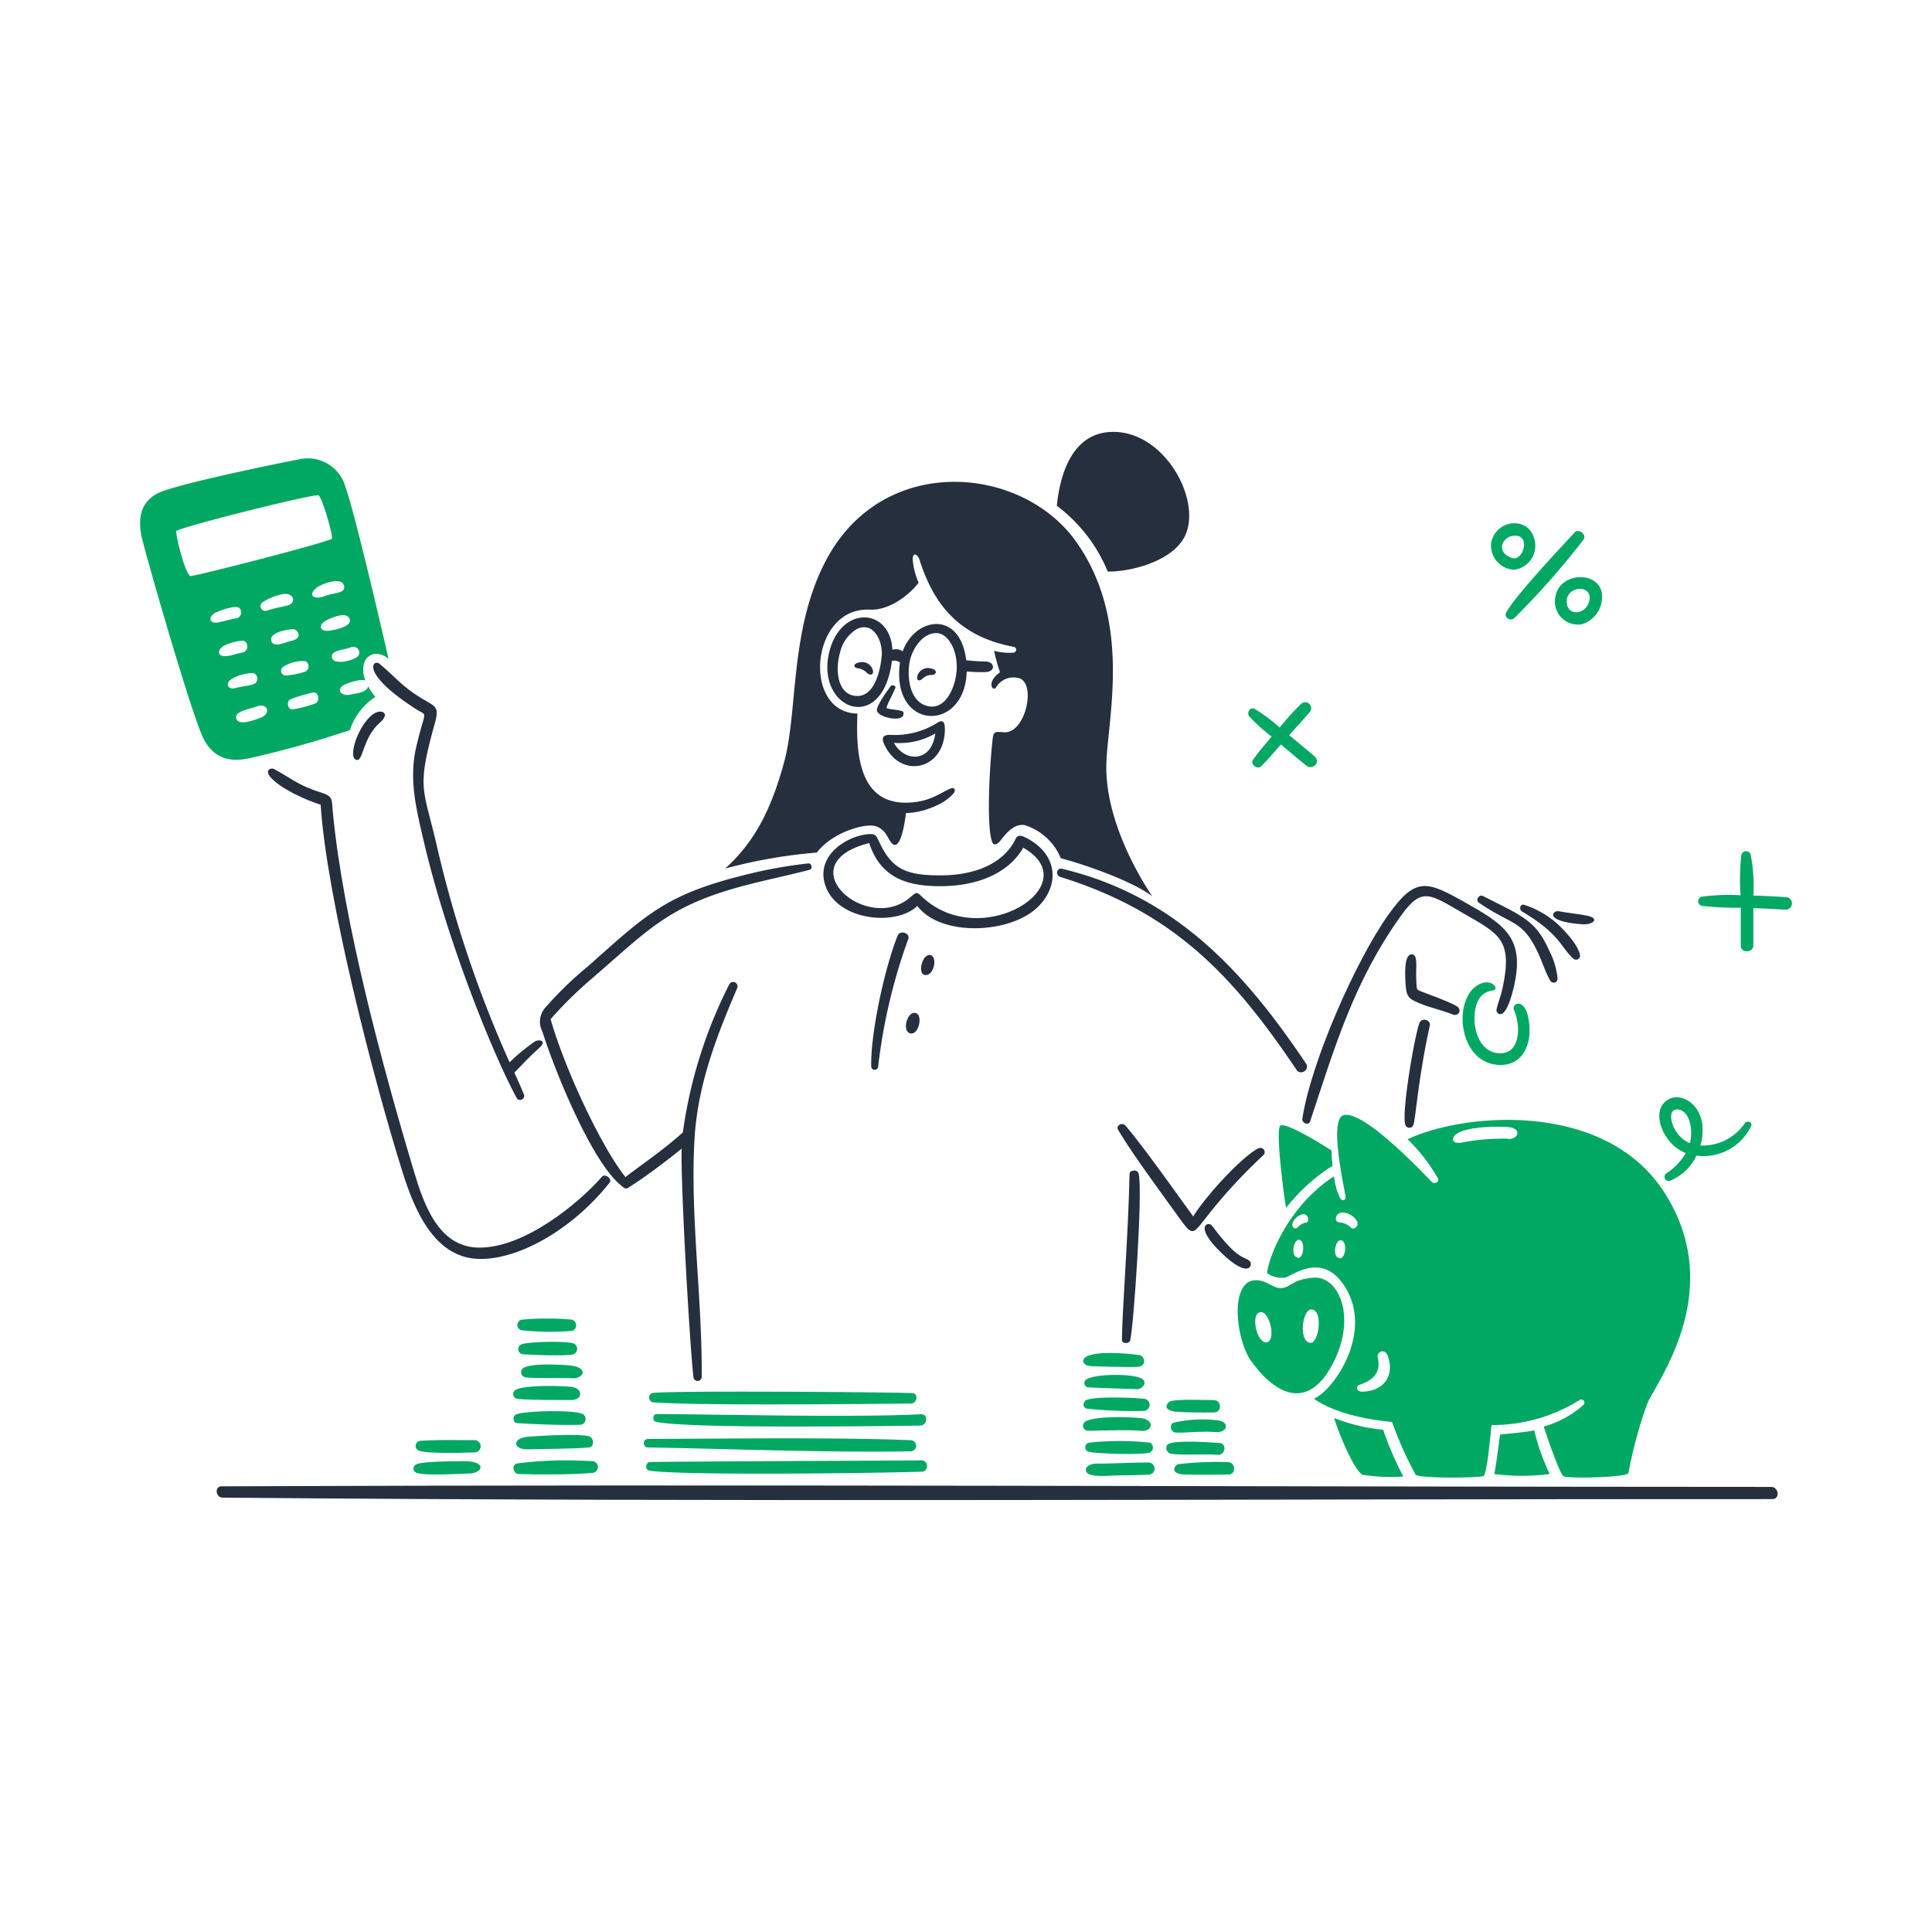 <svg viewBox="-10 -10 200 200" xmlns="http://www.w3.org/2000/svg" id="Financial-Literacy-3--Streamline-Brooklyn.svg" style="background-color: #e6f6ef"><desc>Financial Literacy 3 Streamline Illustration: https://streamlinehq.com</desc><path d="M82.193 61.037c-0.302 0.428 -1.555 2.104 -1.408 2.57 0.207 0.649 2.34 1.103 2.687 0.508 0.09 -0.158 0.11 -0.429 -0.061 -0.49 -0.526 -0.185 -1.08 -0.14 -1.652 -0.324 0.18 -0.655 0.649 -1.358 0.918 -2.062 0.129 -0.269 -0.335 -0.413 -0.483 -0.202Z" fill="#262f3e" stroke-width="1"></path><path d="M78.889 58.59c-0.556 0.104 -0.648 0.544 0.043 0.612a1.563 1.563 0 0 1 0.783 0.427c0.35 0.36 0.825 0.235 0.612 -0.348a1.16 1.16 0 0 0 -1.438 -0.691Z" fill="#262f3e" stroke-width="1"></path><path d="M86.4 59.202a1.142 1.142 0 0 0 -1.34 0.544c-0.302 0.564 0 0.911 0.428 0.519a1.342 1.342 0 0 1 0.942 -0.392c0.553 -0.01 0.657 -0.526 -0.031 -0.672Z" fill="#262f3e" stroke-width="1"></path><path d="M87.803 65.785c0.046 -0.833 -0.061 -1.408 -0.74 -0.979a8.299 8.299 0 0 1 -4.944 1.266c-1.058 0 -0.758 0.703 -0.385 1.364 1.76 3.124 5.858 2.191 6.069 -1.651Zm-0.985 0.147c-0.392 3.06 -3.188 2.97 -4.282 0.967a7.347 7.347 0 0 0 4.282 -0.967Z" fill="#262f3e" stroke-width="1"></path><path d="M90.073 59.508a15.542 15.542 0 0 0 2.037 0.061c1.01 -0.104 0.833 -1.075 -0.079 -1.089a19.522 19.522 0 0 1 -2.012 -0.135c-0.612 -5.176 -5.261 -4.509 -6.576 -0.918a1.227 1.227 0 0 0 -1.065 -0.165c-0.208 -4.337 -5.315 -4.662 -6.528 0.221 -1.473 5.934 5.506 8.711 6.48 0.936a0.973 0.973 0 0 1 0.833 0.165c-0.968 7.116 6.74 7.311 6.911 0.924Zm-8.798 -1.638c-0.12 1.474 -0.709 4.175 -2.52 4.178 -1.939 0 -2.386 -2.447 -1.793 -4.5a3.824 3.824 0 0 1 1.71 -2.411c1.722 -0.872 2.728 1.203 2.603 2.733Zm4.686 5.206c-1.885 -0.511 -2.086 -3.163 -1.774 -4.661 0.27 -1.292 1.4 -3.004 2.875 -2.869 1.003 0.09 2.027 1.548 1.98 3.633 -0.033 1.632 -1.023 4.451 -3.082 3.895Z" fill="#262f3e" stroke-width="1"></path><path d="M80.658 75.53c1.048 0.331 1.226 1.276 1.639 1.737 0.978 1.09 1.44 -2.667 1.487 -3.101 1.646 0 4.05 -0.9 4.955 -2.08 0.221 -0.287 0.074 -0.612 -0.312 -0.471 -1.089 0.464 -1.963 1.226 -3.823 1.431 -5.633 0.621 -6.03 -4.82 -5.842 -9.18 -5.751 -0.068 -4.894 -11.063 1.278 -10.755 2.07 0.104 4.154 -1.597 5.054 -2.79a7.74 7.74 0 0 1 -0.612 -2.399c0 -0.777 0.499 -0.613 0.72 0.068 1.445 4.515 4.013 7.88 9.685 8.962a0.306 0.306 0 0 1 0 0.612 5.997 5.997 0 0 1 -1.98 -0.19 19.53 19.53 0 0 0 0.612 2.22c-1.487 1.04 -0.72 2.09 -0.398 1.548a2.083 2.083 0 0 1 2.215 -0.967c2.025 0.257 0.9 5.809 -1.419 5.629 -1.126 -0.09 -1.08 -0.086 -1.224 1.321 -0.246 2.362 -0.603 8.604 0.043 10.094 0.161 0.372 0.554 0.102 0.698 -0.05 0.368 -0.39 1.34 -1.98 2.63 -1.756a5.981 5.981 0 0 1 3.75 3.433c2.007 0.508 7.415 2.318 9.464 3.946 -2.447 -3.713 -4.754 -8.736 -4.754 -13.355s2.88 -15.007 -3.187 -23.449c-5.604 -7.789 -19.753 -9.089 -25.695 1.773 -3.938 7.2 -3.002 15.721 -4.46 21.093 -1.3 4.789 -2.98 8.24 -6.12 11.061a53.058 53.058 0 0 1 9.503 -1.659c1.553 -2.085 4.995 -3.076 6.093 -2.728Z" fill="#262f3e" stroke-width="1"></path><path d="M104.67 49.163c2.319 0.055 7.093 -1.088 8.155 -4.055 1.355 -3.786 -2.398 -10.4 -7.573 -10.4 -4.172 0 -5.506 4.23 -5.85 7.65a16.195 16.195 0 0 1 5.269 6.806Z" fill="#262f3e" stroke-width="1"></path><path d="M97.603 83.727c2.186 -2.34 1.761 -5.43 -1.44 -7.029 -0.428 -0.213 -0.81 -0.312 -1.022 0.135 -1.326 2.775 -4.564 3.726 -7.409 3.78 -4.055 0.077 -5.442 -0.679 -6.765 -3.56 -0.283 -0.614 -0.398 -0.742 -0.997 -0.709 -2.16 0.119 -5.514 2.119 -4.57 5.206 1.159 3.79 7.38 4.374 9.562 2.233 2.456 3.28 9.892 2.888 12.641 -0.055Zm-13.251 -0.948c-4.474 4.145 -13.006 -3.33 -4.374 -5.506 1.224 3.762 4.172 4.541 7.763 4.46 3.182 -0.072 6.534 -1.131 8.186 -3.976 6.729 3.818 -4.265 10.825 -10.4 5.151 -0.502 -0.467 -0.574 -0.684 -1.174 -0.128Z" fill="#262f3e" stroke-width="1"></path><path d="M85.675 90.915c1.01 0.279 1.468 -2.016 0.562 -2.056 -0.777 -0.03 -1.236 1.87 -0.562 2.056Z" fill="#262f3e" stroke-width="1"></path><path d="M84.261 96.984c0.857 0.159 1.34 -1.988 0.478 -2.129s-1.399 1.957 -0.478 2.129Z" fill="#262f3e" stroke-width="1"></path><path d="M82.922 86.86c-1.324 3.299 -2.79 9.964 -2.735 13.495a0.36 0.36 0 1 0 0.72 0.061 58.001 58.001 0 0 1 3.119 -13.214c0.204 -0.622 -0.859 -0.954 -1.104 -0.342Z" fill="#262f3e" stroke-width="1"></path><path d="M173.345 143.924c-53.431 -0.015 -106.996 -0.281 -160.41 -0.061 -0.765 0 -0.612 1.17 0.116 1.17 53.413 0.479 106.985 0.135 160.422 0.153 0.814 0.005 0.676 -1.262 -0.129 -1.262Z" fill="#262f3e" stroke-width="1"></path><path d="M54.212 112.651c0.653 0.545 0.524 0.486 1.291 0 1.44 -0.912 3.965 -2.839 5.059 -3.744 -0.11 3.671 0.823 20.125 1.224 23.675a0.431 0.431 0 0 0 0.857 -0.09c0.055 -8.105 -1.22 -16.768 -0.741 -24.697 0.37 -6.12 2.774 -11.61 4.41 -15.508a0.45 0.45 0 1 0 -0.833 -0.36 48.438 48.438 0 0 0 -4.79 15.294c-1.964 1.793 -4.178 3.261 -5.94 4.631 -2.447 -3.06 -6.222 -11.012 -7.751 -16.353a42.75 42.75 0 0 1 4.368 -4.282c5.773 -4.972 7.835 -7.493 15.845 -9.58 2.19 -0.571 4.415 -1.022 6.601 -1.597 0.319 -0.084 0.233 -0.666 -0.11 -0.661a47.025 47.025 0 0 0 -6.05 1.058c-8.55 2.057 -10.535 4.019 -16.72 9.54a37.384 37.384 0 0 0 -4.5 4.356 2.177 2.177 0 0 0 -0.287 2.447c1.376 4.339 5.114 13.404 8.068 15.87Z" fill="#262f3e" stroke-width="1"></path><path d="M106.927 111.52c-0.106 5.959 -0.743 13.86 -0.789 17.166 -0.006 0.44 0.754 0.472 0.862 0.055 0.355 -1.363 1.35 -15.941 0.857 -17.288 -0.167 -0.452 -0.923 -0.319 -0.93 0.068Z" fill="#262f3e" stroke-width="1"></path><path d="M99.763 80.779c11.79 3.672 17.91 10.235 24.531 20.084a0.613 0.613 0 0 0 0.979 -0.649C118.825 90.561 111.6 82.71 99.934 79.934c-0.557 -0.133 -0.698 0.68 -0.171 0.844Z" fill="#262f3e" stroke-width="1"></path><path d="M120.159 108.926c-1.882 1.08 -5.439 5.04 -6.638 6.998 -1.835 -2.533 -5.441 -7.609 -7.035 -9.421 -0.306 -0.348 -1.003 0 -0.74 0.45 1.341 2.311 4.508 6.595 6.325 9.121 1.321 1.835 1.383 1.739 2.582 0.226a54.062 54.062 0 0 1 6.08 -6.668c0.455 -0.407 -0.003 -1.037 -0.575 -0.707Z" fill="#262f3e" stroke-width="1"></path><path d="M27.019 68.67c0.562 -0.035 0.613 -2.378 2.282 -3.836 1.225 -1.069 0.115 -1.47 -0.661 -0.917 -1.623 1.153 -2.777 4.82 -1.621 4.753Z" fill="#262f3e" stroke-width="1"></path><path d="M33.081 63.417c1.255 0.81 0.959 -0.164 0 3.94 -0.768 3.286 0.012 6.421 0.777 9.69 2.52 10.781 7.425 22.641 9.684 26.709a0.435 0.435 0 0 0 0.72 -0.386c-0.311 -0.788 -0.661 -1.56 -1.015 -2.33 0.81 -0.833 1.481 -1.572 2.508 -2.49s-0.076 -0.945 -0.367 -0.746a20.118 20.118 0 0 0 -2.637 2.165 120.998 120.998 0 0 1 -7.53 -22.41c-1.395 -6.055 -2.122 -5.814 -0.221 -12.633 0.496 -1.778 0.134 -1.748 -1.273 -2.587 -2.106 -1.26 -2.684 -2.16 -4.441 -3.622 -0.637 -0.536 -2.148 0.878 3.795 4.7Z" fill="#262f3e" stroke-width="1"></path><path d="M23.195 73.303c0.612 9.66 5.535 28.716 8.498 38.101 1.138 3.6 3.138 8.662 7.672 8.91 4.092 0.227 9.834 -2.947 13.739 -7.886 0.32 -0.402 -0.474 -0.982 -0.795 -0.611 -2.261 2.61 -7.984 7.414 -12.78 7.335 -4.166 -0.069 -5.675 -4.552 -6.668 -7.861 -3.275 -10.921 -7.313 -25.904 -8.406 -37.202 -0.126 -1.309 0.08 -1.646 -1.223 -2.049 -2.385 -0.736 -3.092 -1.492 -4.894 -2.447 -0.232 -0.122 -0.99 0.077 -0.348 0.844 0.978 1.179 3.695 2.401 5.206 2.867Z" fill="#262f3e" stroke-width="1"></path><path d="M147.554 84.352c3.99 2.381 3.991 3.69 5.323 4.893a0.416 0.416 0 0 0 0.672 -0.434c-0.226 -1.04 -1.544 -2.452 -2.34 -3.182a9.502 9.502 0 0 0 -3.42 -1.957c-0.422 -0.143 -0.572 0.478 -0.235 0.679Z" fill="#262f3e" stroke-width="1"></path><path d="M153.8 85.68c1.144 0.082 1.836 -0.615 0.508 -0.887 -0.96 -0.197 -2.001 -0.282 -2.97 -0.465 -0.578 -0.111 -1.625 1.057 2.462 1.353Z" fill="#262f3e" stroke-width="1"></path><path d="M149.285 88.792c0.397 0.876 0.7 1.832 1.15 2.656 0.243 0.444 0.82 0.336 0.802 -0.196a7.958 7.958 0 0 0 -0.881 -2.88c-1.371 -3.108 -2.79 -3.552 -6.84 -5.616 -0.398 -0.203 -0.821 0.417 -0.422 0.691 3.452 2.385 4.551 1.721 6.191 5.345Z" fill="#262f3e" stroke-width="1"></path><path d="M115.455 116.867c-0.343 -0.459 -1.98 -0.007 1.028 2.875 2.875 2.753 3.248 1.145 2.9 0.82 -0.649 -0.605 -1.132 0.05 -3.928 -3.695Z" fill="#262f3e" stroke-width="1"></path><path d="M125.628 106.075c2.552 -7.704 4.514 -14.463 9.428 -21.32 2.165 -3.022 3.022 -2.154 6.436 -0.202 3.775 2.16 5.135 2.742 4.031 7.843 -0.158 0.728 -0.463 1.422 -0.612 2.147 -0.061 0.299 0.827 1.548 1.732 -2.086 1.35 -5.408 -0.868 -6.719 -5.157 -9.139 -3.853 -2.175 -4.998 -2.484 -7.733 1.334 -3.371 4.704 -8.045 15.294 -8.938 21.172 -0.031 0.483 0.662 0.708 0.814 0.251Z" fill="#262f3e" stroke-width="1"></path><path d="M136.934 95.908c-0.535 1.475 -1.836 9.18 -1.469 10.473a0.441 0.441 0 0 0 0.838 0.104c0.232 -0.51 0.495 -4.825 1.71 -10.308 0.137 -0.612 -0.853 -0.88 -1.079 -0.269Z" fill="#262f3e" stroke-width="1"></path><path d="M140.653 94.073c-1.221 -0.616 -2.319 -0.958 -3.67 -1.493 -0.398 -0.158 -0.32 -0.251 -0.373 -1.26 -0.062 -1.163 0.206 -2.43 -0.41 -2.52 -0.853 -0.121 -0.745 2.001 -0.72 2.619 0.065 1.724 0.226 1.932 1.481 2.446s2.264 0.684 3.432 1.156c0.586 0.237 1.094 -0.529 0.261 -0.949Z" fill="#262f3e" stroke-width="1"></path><path d="M44.093 127.719a27.509 27.509 0 0 0 5.151 0.049 0.612 0.612 0 0 0 -0.055 -1.162 29.168 29.168 0 0 0 -5.108 0 0.557 0.557 0 0 0 0.013 1.113Z" fill="#00a863" stroke-width="1"></path><path d="M57.96 136.381c-0.38 0 -0.477 0.696 -0.068 0.796 3.165 0.767 24.635 0.434 27.37 0.398 0.746 -0.011 0.858 -1.206 0.098 -1.17 -7.309 0.361 -21.202 0.001 -27.401 -0.023Z" fill="#00a863" stroke-width="1"></path><path d="M102.42 132.827a0.45 0.45 0 0 0 0.104 0.764c0.18 0.077 4.399 0.172 5.163 0.221 0.472 0 1.08 -0.551 0.643 -0.997 -0.644 -0.661 -5.111 -0.634 -5.909 0.013Z" fill="#00a863" stroke-width="1"></path><path d="M57.551 135.158c4.631 0.373 21.087 0.186 26.771 0.134 0.612 -0.005 0.81 -1.058 0.098 -1.08 -3.169 -0.11 -25.547 -0.275 -26.917 0a0.502 0.502 0 0 0 0.049 0.946Z" fill="#00a863" stroke-width="1"></path><path d="M111.638 136.13c1.355 0.104 2.714 0.105 4.074 0.08 0.81 -0.015 0.758 -1.273 -0.061 -1.273s-3.858 -0.129 -4.527 0.134c-0.239 0.095 -0.918 0.857 0.514 1.058Z" fill="#00a863" stroke-width="1"></path><path d="M44.625 138.731c-1.584 0.129 -1.633 1.359 0.104 1.303 2.093 -0.067 4.191 -0.028 6.277 -0.195 0.508 -0.041 0.507 -0.99 0 -1.145 -0.994 -0.297 -4.943 -0.079 -6.381 0.037Z" fill="#00a863" stroke-width="1"></path><path d="M111.515 137.269c-0.514 0.165 -0.337 0.99 0.165 1.022 1.065 0.066 2.447 -0.161 4.19 -0.043 1.163 0.078 1.546 -1.04 0.116 -1.223a13.115 13.115 0 0 0 -4.471 0.245Z" fill="#00a863" stroke-width="1"></path><path d="M102.528 134.901c-0.415 0.131 -0.526 0.8 -0.031 0.918a45.606 45.606 0 0 0 5.861 0.239 0.63 0.63 0 1 0 0.037 -1.26c-1.156 -0.117 -4.696 -0.264 -5.867 0.104Z" fill="#00a863" stroke-width="1"></path><path d="M44.178 131.616a0.526 0.526 0 0 0 0.159 0.948c0.379 0.141 4.019 0.058 4.955 0.111 1.102 0.062 1.834 -1.214 -0.661 -1.358 -0.992 -0.058 -3.669 -0.195 -4.454 0.3Z" fill="#00a863" stroke-width="1"></path><path d="M49.47 129.12c-0.54 -0.34 -4.977 -0.247 -5.548 0.073a0.533 0.533 0 0 0 0.09 0.973c0.153 0.068 4.938 0.27 5.42 0a0.612 0.612 0 0 0 0.039 -1.046Z" fill="#00a863" stroke-width="1"></path><path d="M108.083 138.119c1.31 0.119 1.456 -1.175 0 -1.316s-4.595 -0.214 -5.702 0.33a0.526 0.526 0 0 0 0.098 0.96c0.33 0.08 3.769 -0.141 5.603 0.025Z" fill="#00a863" stroke-width="1"></path><path d="M102.767 140.297c0.544 0.172 5.714 0.373 6.32 0.037a0.574 0.574 0 0 0 -0.037 -0.99 29.624 29.624 0 0 0 -6.319 0 0.483 0.483 0 0 0 0.036 0.953Z" fill="#00a863" stroke-width="1"></path><path d="M85.515 141.178c-8.37 0.055 -20.022 0.083 -28.196 0.166 -0.496 0 -0.612 0.819 -0.074 0.9 3.592 0.535 24.832 0.239 28.325 0.098a0.613 0.613 0 0 0 -0.055 -1.164Z" fill="#00a863" stroke-width="1"></path><path d="M102.993 131.426c1.17 0.051 3.469 0.098 4.643 0.08s0.85 -1.14 0.349 -1.224c-0.386 -0.064 -3.671 -0.464 -5.13 0 -1.025 0.263 -0.932 1.098 0.138 1.144Z" fill="#00a863" stroke-width="1"></path><path d="M117.101 141.361a33.109 33.109 0 0 0 -5.176 0.221c-0.282 0.103 -0.949 1.009 0.759 1.058 1.499 0.042 3.003 0.016 4.5 0 0.823 -0.009 0.731 -1.275 -0.083 -1.279Z" fill="#00a863" stroke-width="1"></path><path d="M116.054 140.602c0.802 0.064 0.985 -1.17 0.18 -1.223 -1.047 -0.075 -4.135 -0.3 -5.17 0.049 -0.544 0.18 -0.367 0.95 0.129 1.052 0.976 0.2 3.557 0.019 4.861 0.122Z" fill="#00a863" stroke-width="1"></path><path d="M108.86 141.398c-1.585 0 -3.175 0.09 -4.76 0.11 -0.514 0.007 -1.181 -0.055 -1.572 0.343a0.466 0.466 0 0 0 0.037 0.648c0.482 0.45 2.447 0.239 3.175 0.233 1.065 -0.009 2.129 -0.031 3.187 -0.074a0.63 0.63 0 0 0 -0.067 -1.26Z" fill="#00a863" stroke-width="1"></path><path d="M43.426 134.772c0.44 0.166 4.564 0.153 5.69 0.159 1.223 0.007 1.302 -1.223 0 -1.364s-4.937 -0.18 -5.782 0.33a0.508 0.508 0 0 0 0.092 0.875Z" fill="#00a863" stroke-width="1"></path><path d="M84.317 140.235a0.575 0.575 0 0 0 0 -1.144c-7.849 -0.324 -19.687 -0.149 -27.255 -0.134a0.441 0.441 0 0 0 0 0.881c7.748 0.128 19.399 0.569 27.255 0.397Z" fill="#00a863" stroke-width="1"></path><path d="M43.5 137.317c2.217 0.137 4.435 0.228 6.66 0.171a0.613 0.613 0 0 0 0.19 -1.101c-0.783 -0.45 -5.952 -0.367 -6.93 0.037 -0.381 0.154 -0.318 0.868 0.08 0.893Z" fill="#00a863" stroke-width="1"></path><path d="M51.446 141.276a39.749 39.749 0 0 0 -7.952 0.227c-0.581 0.194 -0.33 1.08 0.202 1.088 2.545 0.06 5.099 0.077 7.641 -0.116a0.612 0.612 0 0 0 0.11 -1.199Z" fill="#00a863" stroke-width="1"></path><path d="M39.174 139.085c-1.903 0 -3.818 -0.055 -5.714 0.074a0.526 0.526 0 0 0 -0.079 1.015c0.963 0.341 4.686 0.208 5.695 0.18a0.635 0.635 0 0 0 0.098 -1.267Z" fill="#00a863" stroke-width="1"></path><path d="M37.908 141.263c-0.893 0.015 -4.283 0 -4.846 0.343a0.473 0.473 0 0 0 -0.055 0.81c0.715 0.399 4.509 0.147 5.604 0.116 1.37 -0.04 1.867 -1.311 -0.704 -1.269Z" fill="#00a863" stroke-width="1"></path><path d="M20.88 37.57c-2.116 0.389 -11.795 2.399 -14.156 3.322s-2.43 3.016 -2.043 4.754 5.059 18.047 6.338 20.708 3.491 2.441 5.01 2.092a105.719 105.719 0 0 0 10.188 -2.863 6.495 6.495 0 0 1 2.643 -3.438 6.68 6.68 0 0 1 -0.759 -1.107c-0.074 0.648 -1.224 0.728 -1.836 0.868 -0.85 0.196 -1.499 -0.429 -0.758 -0.942 0.27 -0.19 1.921 -0.777 2.33 -0.49 -0.868 -2.227 0.752 -3.572 2.381 -2.282 -0.459 -2.049 -3.51 -15.227 -4.448 -17.741a4.043 4.043 0 0 0 -4.891 -2.882Zm4.748 13.135c0.09 0.74 -0.876 0.58 -2.086 1.028 -0.937 0.347 -1.783 -0.04 -0.783 -0.875 0.503 -0.423 2.738 -1.248 2.866 -0.153ZM9.72 49.628c-0.544 -0.111 -1.548 -4.282 -1.469 -4.638s14.357 -3.939 14.729 -3.707 1.524 4.172 1.377 4.478 -14.272 3.939 -14.658 3.87Zm4.617 3.202c0.754 -0.09 0.863 1.049 0.11 1.181 -0.611 0.106 -1.222 0.286 -1.8 0.416 -0.874 0.197 -1.2 -0.45 -0.435 -0.949a6.404 6.404 0 0 1 2.125 -0.648Zm0.624 3.506c0.783 -0.135 0.881 1.089 0.122 1.223s-1.113 0.33 -1.646 0.36c-1.04 0.06 -0.886 -0.642 -0.33 -1.034a5.463 5.463 0 0 1 1.854 -0.552Zm1.223 3.33a0.611 0.611 0 0 1 0.438 0.746c-0.154 0.592 -0.82 0.464 -2.304 0.826 -0.76 0.185 -1.034 -0.532 -0.318 -0.96a4.653 4.653 0 0 1 2.183 -0.608Zm0.789 4.638c-0.526 0.18 -2.298 0.922 -2.526 0.061 -0.2 -0.753 1.44 -0.965 2.098 -1.224 1.152 -0.45 1.591 0.741 0.41 1.163ZM19.409 51.48c1.113 -0.055 1.223 0.979 0.373 1.193s-1.089 0.221 -2.061 0.501a0.498 0.498 0 1 1 -0.45 -0.886 5.692 5.692 0 0 1 2.138 -0.808ZM18.09 56.327c-0.293 -0.918 2.057 -1.26 2.405 -1.17 0.239 0.059 1.028 0.936 -0.496 1.223 -0.544 0.141 -1.682 0.71 -1.927 -0.049Zm1.199 2.723a3.78 3.78 0 0 1 2.331 -0.612 0.612 0.612 0 0 1 -0.079 1.113 9.04 9.04 0 0 1 -1.96 0.378 0.489 0.489 0 0 1 -0.289 -0.879Zm1.034 4.38c-0.557 0.099 -0.709 -0.862 -0.239 -1.047a13.963 13.963 0 0 1 2.325 -0.691c0.587 -0.118 0.746 0.93 0.232 1.126a12.499 12.499 0 0 1 -2.316 0.612Zm6.812 -5.604c-0.246 0.504 -2.61 1.138 -2.777 0.232 -0.136 -0.751 1.094 -0.72 2.056 -1.08a0.613 0.613 0 0 1 0.722 0.848Zm-0.924 -3.72c0.251 0.82 -1.835 1.157 -2.183 1.193 -0.923 0.095 -1.22 -0.644 -0.068 -1.17 0.54 -0.247 1.988 -0.857 2.239 -0.025Z" fill="#00a863" stroke-width="1"></path><path d="M170.64 106.258a5.31 5.31 0 0 1 -4.619 2.325c1.046 -3.671 -1.609 -5.549 -3.156 -4.851 -2.21 0.996 -0.771 4.753 1.651 5.628a6.3 6.3 0 0 1 -1.964 2.075 0.431 0.431 0 1 0 0.398 0.764 5.172 5.172 0 0 0 2.667 -2.57 5.469 5.469 0 0 0 5.659 -3.06c0.167 -0.402 -0.377 -0.617 -0.636 -0.31Zm-5.708 2.08c-1.835 -0.72 -2.587 -3.56 -1.284 -3.487s1.653 2.177 1.286 3.487Z" fill="#00a863" stroke-width="1"></path><path d="M122.527 106.54c-0.515 0.5 0.428 7.628 0.612 8.491a19.107 19.107 0 0 1 4.814 -4.35 13.822 13.822 0 0 1 -0.116 -1.59c-1.957 -1.242 -4.897 -2.949 -5.31 -2.551Z" fill="#00a863" stroke-width="1"></path><path d="M135.71 107.941a17.867 17.867 0 0 1 3.138 4.032c0.18 0.416 -0.373 0.648 -0.643 0.367 -1.722 -1.8 -7.047 -7.278 -9.054 -6.919 -1.651 0.295 0 7.395 0.135 8.448 0.05 0.403 -0.355 0.532 -0.581 0.129a7.118 7.118 0 0 1 -0.612 -2.221c-4.527 2.912 -6.673 8.014 -6.93 10.003a2.473 2.473 0 0 0 1.835 0.477c0.728 -0.103 3.887 -2.852 6.265 1.004 2.927 4.746 -1.224 10.693 -3.249 11.532 1.97 1.419 5.335 2.165 8.087 2.404a37.941 37.941 0 0 0 2.447 5.469c0.422 0.398 6.668 0.33 7.02 0.129s0.667 -3.671 0.838 -5.274a16.978 16.978 0 0 0 9.109 -2.594 0.327 0.327 0 0 1 0.386 0.526 10.35 10.35 0 0 1 -4.099 2.22c0.49 1.511 1.677 4.894 2.05 5.145s6.668 0.147 6.729 -0.343a45.047 45.047 0 0 1 1.914 -7.096c0.733 -2.007 8.424 -11.61 1.793 -21.944 -6.175 -9.62 -20.926 -8.204 -26.579 -5.494Zm-11.385 12.24c-0.746 -0.129 -0.45 -1.89 0.172 -1.835s0.519 1.98 -0.172 1.866Zm0.863 -3.622a1.648 1.648 0 0 0 -0.857 0.49c-0.278 0.302 -0.661 -0.037 -0.532 -0.428a1.509 1.509 0 0 1 1.12 -0.936c0.519 -0.031 0.709 0.801 0.27 0.905Zm3.499 3.67c-0.783 0 -0.52 -1.896 0.129 -1.835s0.54 1.878 -0.129 1.872Zm1.131 -3.187a2.007 2.007 0 0 0 -1.162 -0.502c-0.651 -0.064 -0.36 -1.003 0.239 -1.015A1.809 1.809 0 0 1 130.5 116.46c0.18 0.49 -0.324 0.912 -0.679 0.612Zm0.861 16.338c0.488 -0.218 2.442 -0.689 1.951 -2.802 -0.155 -0.666 0.74 -1.07 1.052 -0.171 0.72 2.083 -0.54 3.668 -2.727 3.655 -0.52 0.001 -0.616 -0.528 -0.276 -0.682Zm15.514 -25.498a22.423 22.423 0 0 0 -4.766 0.373c-1.131 0.264 -1.35 -0.488 -0.483 -0.973 1.112 -0.625 3.78 -0.704 5.157 -0.612s1.211 1.193 0.09 1.248Z" fill="#00a863" stroke-width="1"></path><path d="M145.297 138.505c-0.09 0.434 -0.404 3.187 -0.612 4.086a22.429 22.429 0 0 0 5.738 0 22.797 22.797 0 0 1 -1.597 -4.521c-0.867 0.203 -2.808 0.343 -3.53 0.435Z" fill="#00a863" stroke-width="1"></path><path d="M127.776 131.524c2.82 -4.986 0.862 -9.493 -1.835 -9.262 -2.234 0.192 -2.374 1.046 -3.285 1.08s-1.364 -0.707 -2.447 -0.81c-2.986 -0.276 -2.314 5.986 -0.771 8.24 1.915 2.803 5.505 5.762 8.339 0.751Zm-6.583 -2.581c-0.99 0.313 -1.743 -2.687 -0.868 -3.06 1.022 -0.507 1.828 2.755 0.868 3.06Zm4.472 0.067c-1.26 -0.043 -0.881 -3.525 0.116 -3.462 1.209 0.077 0.765 3.493 -0.116 3.462Z" fill="#00a863" stroke-width="1"></path><path d="M128.112 136.791c0.612 2.001 2.172 5.556 2.955 5.873a17.717 17.717 0 0 0 4.203 0.18 32.855 32.855 0 0 1 -2.086 -4.839 18.286 18.286 0 0 1 -5.072 -1.214Z" fill="#00a863" stroke-width="1"></path><path d="M144.978 100.227c2.325 0.225 3.51 -1.664 3.346 -4.001 -0.214 -3.163 -1.931 -2.448 -1.584 -1.64 0.72 1.687 0.611 4.415 -1.382 4.448 -2.808 0.046 -3.268 -4.23 -2.172 -5.732a1.919 1.919 0 0 1 1.358 -0.77c0.821 -0.09 -0.33 -1.627 -1.903 -0.312 -2.159 1.805 -1.542 7.633 2.336 8.008Z" fill="#00a863" stroke-width="1"></path><path d="M174.814 82.865q-1.652 -0.102 -3.304 -0.159a17.316 17.316 0 0 0 -0.275 -4.209 0.496 0.496 0 0 0 -0.978 0.09 22.77 22.77 0 0 0 -0.074 4.092 20.895 20.895 0 0 0 -4.055 0.153 0.49 0.49 0 0 0 0.049 0.942 30.85 30.85 0 0 0 4.026 0.19v3.96c0 0.752 1.302 0.741 1.302 -0.068v-3.848c1.126 0.042 2.25 0.098 3.371 0.165a0.655 0.655 0 0 0 -0.061 -1.309Z" fill="#00a863" stroke-width="1"></path><path d="M121.633 66.255c-0.642 0.801 -1.343 1.549 -1.921 2.399 -0.317 0.465 0.441 1.046 0.832 0.672 0.735 -0.702 1.371 -1.505 2.056 -2.257 0.9 0.746 1.771 1.514 2.692 2.233 0.516 0.402 1.609 -0.348 0.667 -1.12l-2.502 -2.08c0.691 -0.777 1.407 -1.542 2.086 -2.34a0.619 0.619 0 0 0 -0.857 -0.894 27.333 27.333 0 0 0 -2.214 2.447 18.029 18.029 0 0 0 -2.6 -1.939c-0.483 -0.221 -0.826 0.398 -0.563 0.771a19.013 19.013 0 0 0 2.325 2.108Z" fill="#00a863" stroke-width="1"></path><path d="M151.053 51.616a2.387 2.387 0 0 0 2.716 3.003 2.975 2.975 0 0 0 2.043 -3.291c-0.479 -2.283 -4.288 -2.008 -4.759 0.288Zm3.499 0.416c-0.223 1.609 -2.235 1.836 -2.362 0.38 -0.155 -1.774 2.579 -1.945 2.362 -0.38Z" fill="#00a863" stroke-width="1"></path><path d="M148.883 46.001c-0.517 -2.707 -4.174 -2.265 -4.535 0.317a2.528 2.528 0 0 0 2.382 2.664 2.502 2.502 0 0 0 2.153 -2.981Zm-2.241 -0.533c1.921 -0.227 1.034 2.635 -0.061 2.306 -1.771 -0.534 -1.131 -2.165 0.061 -2.306Z" fill="#00a863" stroke-width="1"></path><path d="M146.71 54.032a81.676 81.676 0 0 0 7.237 -8.198c0.307 -0.556 -0.54 -1.137 -0.936 -0.72 -1.362 1.464 -6.295 6.727 -7.09 8.302 -0.253 0.505 0.393 0.886 0.789 0.617Z" fill="#00a863" stroke-width="1"></path></svg>